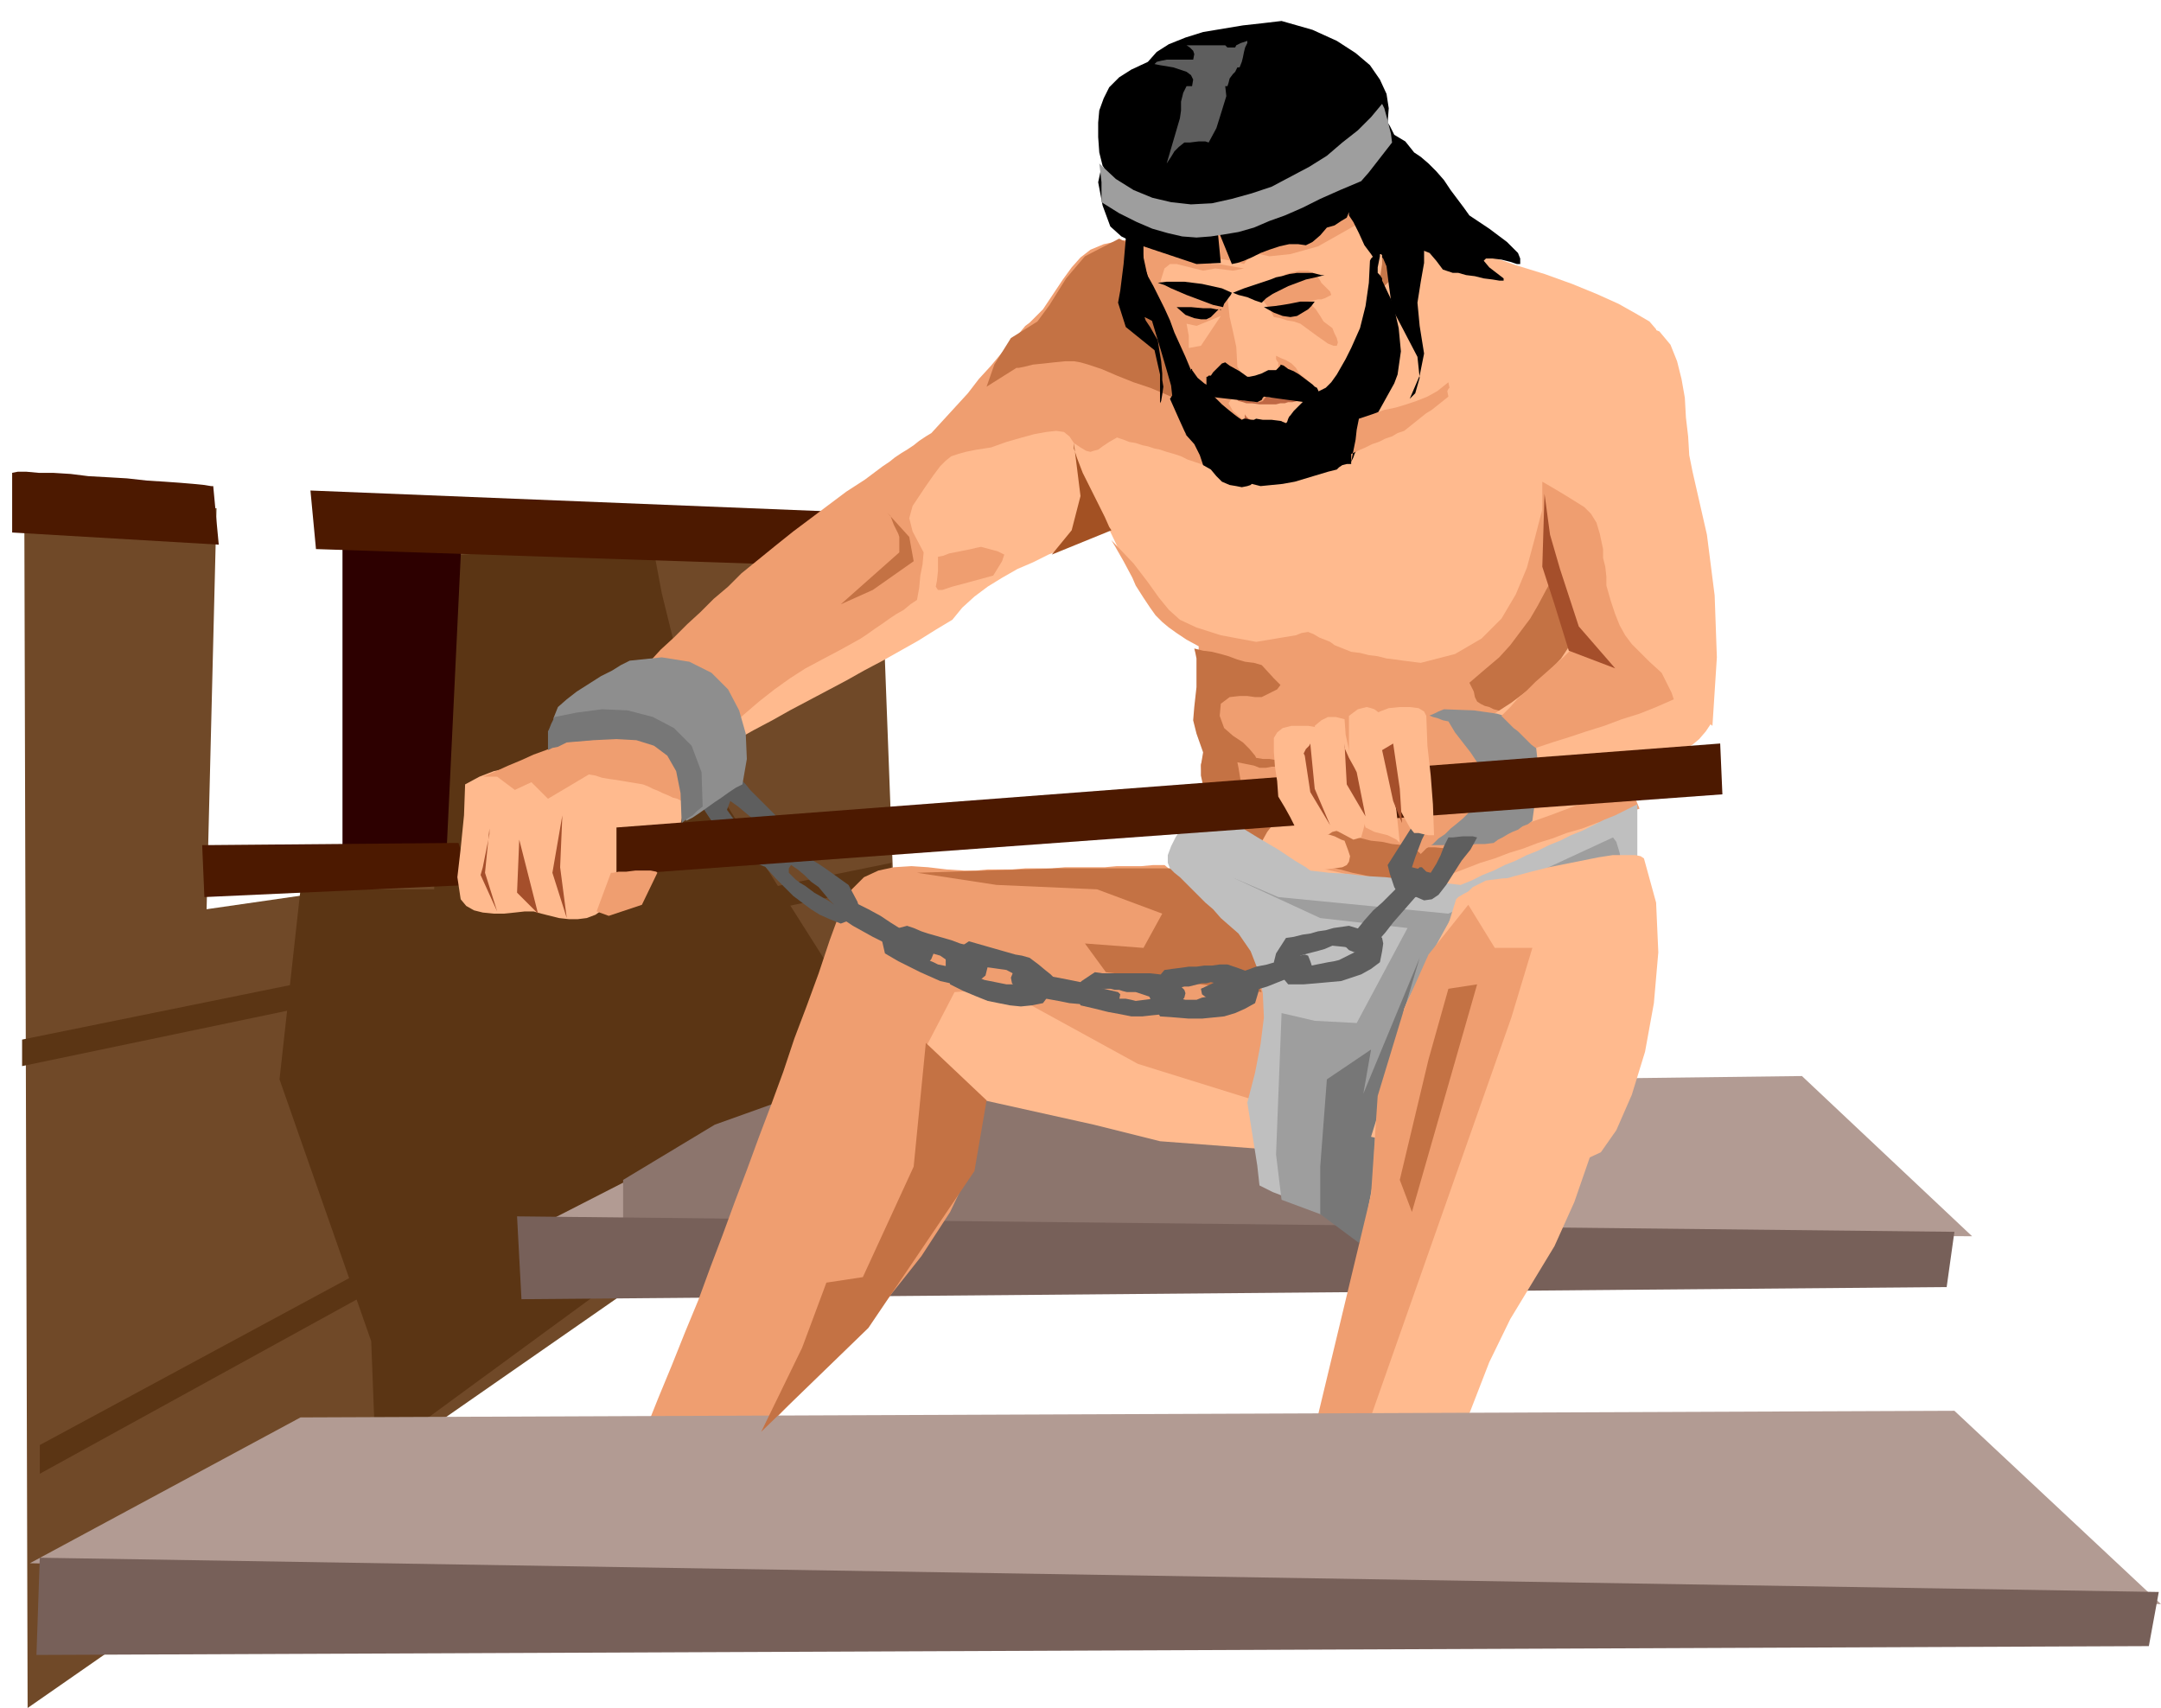 <svg xmlns="http://www.w3.org/2000/svg" fill-rule="evenodd" height="1.546in" preserveAspectRatio="none" stroke-linecap="round" viewBox="0 0 1956 1546" width="1.956in"><style>.pen1{stroke:none}.brush3{fill:#5b3514}.brush5{fill:#4c1900}.brush6{fill:#5e5e5e}.brush7{fill:#b29b93}.brush9{fill:#776059}.brush10{fill:#ffba8e}.brush11{fill:#ef9e70}.brush12{fill:#c47244}.brush13{fill:#a54f2b}.brush14{fill:#000}.brush15{fill:#bf6844}.brush17{fill:#8e8e8e}.brush19{fill:#9e9e9e}.brush20{fill:#777}</style><path class="pen1" style="fill:#704928" d="m752 466-355-6-9 334-201 29 9-363-174-2 3 1088 791-550-20-530h-44z"/><path class="pen1 brush3" d="M763 895 639 699l-40-162-9-48-197 15v301H272l-19 172 42 120 41 117 4 104 430-315-7-108z"/><path class="pen1 brush3" d="m20 941 787-160-2 20L20 965v-24zm16 367 784-423-2 19-782 430v-26z"/><path class="pen1" style="fill:#2d0000" d="M310 447v328h94l15-313-6-1-15-2-21-3-23-3-22-3-17-2-9-1h4z"/><path class="pen1 brush5" d="m281 444 5 53 541 18v-49l-546-22z"/><path class="pen1 brush6" d="m709 745-5-5-5-5-5-5-5-5-5-5-5-5-4-5-5-5h-18l-5 1-4 1-2 2-2 4-2 6-3 9 8 12 7 10 7 8 7 8 7 6 8 6 8 4 10 4 10-4 7-4 3-3 1-4-1-4-2-6-2-7-3-9zm-24 0 8 15 2 5-4-2-13-7-7-8-8-8-5-7 3-8 7 5 6 5 6 5 5 5z"/><path class="pen1 brush7" d="m1631 974-900 11-250 128 1304 6-154-145z"/><path class="pen1" style="fill:#8c756d" d="m1228 1086 19 48-279 5-404-9v-62l83-50 165-59 330 11 4 5 10 14 14 19 17 21 16 22 13 19 9 12 3 4z"/><path class="pen1 brush9" d="m1769 1115-7 50-1290 11-4-75 1301 14z"/><path class="pen1 brush10" d="m1035 228-11-4h-11l-11 3-12 8-12 11-13 14-14 18-14 22-20 19-19 19-19 20-18 19-19 19-19 17-19 15-21 12-15 8-16 10-16 12-17 13-18 13-17 15-17 15-18 16-16 15-17 16-15 15-14 15-14 14-12 13-10 12-9 11 11 4 4 5v7l-1 6 1 8 7 8 14 8 25 8 15-9 16-10 16-9 16-9 16-9 17-9 16-9 17-9 17-9 17-9 16-9 17-9 16-9 16-9 16-10 15-9 9-11 11-10 12-9 13-8 14-8 14-6 14-7 15-6 14-6 13-5 13-6 12-6 11-6 9-7 8-7 6-8 3-17-1-26-4-32-5-34-5-34-4-31-2-26 3-17z"/><path class="pen1 brush5" d="m415 763-232 2 2 47 241-11-11-38z"/><path class="pen1 brush10" d="m1254 190 5-2 8 2 11 6 14 8 16 9 19 10 22 9 23 8 26 8 25 9 22 9 20 9 16 9 12 7 6 7 1 6 1 52 2 48 2 44 1 42 1 39-1 36-2 35-4 33-6 32-8 32-12 31-14 31-19 31-22 32-27 34-31 35h-7l-8 1h-10l-12 1h-13l-15 1h-15l-15 1h-29l-14 1h-20l-7-1h-4l-7-4-12-10-15-13-16-15-16-15-13-13-9-10-4-3-5-58-2-55-2-56-6-60-18-10-16-14-14-18-13-21-12-24-12-25-11-26-11-27-2-16-3-17-4-16-3-16 4-12 5-11 4-11 4-11 4-12 5-11 4-11 5-11 7-8 6-8 6-7 6-8h3l7-2 11-1 14-3 17-2 19-3 21-4 21-3 21-4 21-4 19-3 17-3 15-4 11-2 8-2 3-2z"/><path class="pen1 brush11" d="m1006 489 20 21 13 17 10 14 9 11 10 9 15 7 22 7 32 6 6-1 6-1 6-1 6-1 6-1 6-1 5-2 6-1 5 2 5 3 5 2 5 2 4 3 5 2 5 2 5 2 8 1 8 2 8 1 8 2 8 1 7 1 8 1 8 1 31-8 24-14 18-18 13-22 10-24 7-26 7-27 7-28 6 40 5 39 6 40 5 40 7 18 7 18 8 17 7 18 8 17 7 17 8 18 7 17-13 4-13 5-13 4-13 5-14 4-13 5-13 4-13 5-13 4-13 5-13 4-13 5-13 5-12 4-13 5-13 5-13-3-14-4-13-3-14-3-13-3-14-3-13-4-14-3-10-5-9-6-10-6-10-5-9-6-10-6-9-7-9-6-2-10-1-10-1-10-1-10 1-3 1-4 1-5 2-5-2-5-3-5-3-6-3-6 1-17 2-16 1-17v-18l-11-6-9-6-7-5-6-5-6-6-5-7-6-9-7-11-3-7-8-15-8-14-3-5z"/><path class="pen1 brush12" d="m1081 587 8 2 8 1 8 2 7 2 8 3 7 2 8 1 7 2 11 12 6 6-3 4-14 7h-6l-7-1h-7l-9 1-8 6-1 11 4 11 8 7 9 6 6 6 5 6 1 2 6 1h6l6 1 6 1 6 1h6l5 1 6 1h-11l-5 1h-6l-5 1h-6l-5 1h-6l-5-2-5-1-5-1-5-1 1 5 1 6 1 6 2 5 5 5 5 6 5 6 6 7 12 3 12 3 12 3 12 3 11 3 12 3 12 4 12 3 10 1 9 2 10 1 10 1 10 1h9l10 1 9 1-4 9-3 10-3 9-4 10-9-2-9-2-9-2-9-2-9-2-8-1-9-2-8-2-10-2-11-3-10-2-9-3-10-2-10-2-11-3-10-2-8-6-7-7-8-6-7-6-8-7-7-6-8-6-8-6-3-12-2-9v-9l2-12-6-17-3-12 1-12 2-18v-26l-1-5-1-4zm328-70-9 16-8 15-7 12-9 12-9 12-10 11-13 11-14 12 2 4 2 4 1 5 2 4 3 2 4 2 4 1 4 2 4 1 4 2 4 1 4 2 8-8 9-8 8-8 8-8 8-8 9-8 8-7 8-8-6-18-6-16-6-16-7-18z"/><path class="pen1 brush11" d="m1105 427-6-2-6-2-6-3-6-2-6-2-6-3-6-2-7-2-6-2-5-1-6-2-5-1-6-2-6-1-5-2-6-2-7 4-6 4-4 3-4 1-3 1-4-1-5-3-6-4-4-6-5-4-7-1-9 1-11 2-11 3-14 4-14 5-13 2-10 2-7 2-6 2-5 4-5 5-6 8-7 10-12 18-3 11 3 12 10 19-1 11-2 10-1 11-2 11-6 4-6 5-7 4-6 4-7 5-6 4-7 5-6 4-18 10-17 9-15 8-14 9-14 10-14 11-14 12-15 14-10-7-11-6-10-6-10-6-11-6-10-6-11-6-10-7 12-11 11-12 12-11 12-12 12-11 12-12 13-11 12-12 16-13 16-13 15-12 16-12 16-12 16-12 17-11 16-12 6-4 5-4 6-4 5-3 6-4 5-4 6-4 5-3 11-12 11-12 11-12 10-13 11-12 10-12 11-12 10-12 4-3 4-4 4-4 4-4 10-15 8-12 8-11 8-9 9-7 12-5 14-3 17-2 8 21 7 21 8 21 7 20 8 21 8 21 8 21 8 21 3 11 3 11 3 11 4 11z"/><path class="pen1 brush12" d="m1013 216-31 16-17 20-15 24-11 15-24 15-15 24-7 20 27-17h2l5-1 8-2 10-1 9-1 10-1h8l6 1 7 2 12 4 14 6 15 6 15 5 12 5 9 4 3 1 27 27-62-163-3-1-6-4-6-3-2-1z"/><path class="pen1 brush10" d="m531 677-14 7-14 4-14 3-14 2-14 2-14 3-13 5-13 7-1 28-3 30-3 26 3 20 5 6 7 4 8 2 10 1h9l10-1 9-1h8l7 2 8 2 8 2 9 1h8l8-1 8-3 7-5 4-12 10-5 9-5 4-13 17-4 12-8 8-11 5-14 3-14 4-13 5-11 7-8-15-5-13-4-12-3-12-3-11-2-12-3-13-3-15-5z"/><path class="pen1 brush11" d="m617 725-4-2-4-1-4-2-5-2-4-2-5-2-4-2-5-2-6-1-6-1-6-1-6-1-7-1-6-1-6-2-6-1-37 22-15-15-15 7-16-12h-13l12-5 11-5 12-5 11-5 11-4 12-5 11-5 12-5 20-2h18l15 3 13 4 11 7 9 8 7 10 6 12-2 5-3 4-3 5-3 5z"/><path class="pen1 brush13" d="m470 760 17 67-19-19 2-48z"/><path class="pen1 brush10" d="M1274 215v26l-2 18-4 11-6 4 1 10 2 8v10l-3 18-5 7-7 8-7 10-7 10-7 10-6 10-6 8-5 7-11 7-11 5-11 3-9 1-9 1h-9l-7-1-7-1-13-14-11-12-10-10-8-9-9-10-8-11-10-12-10-16-10-15-7-17-6-18-4-19-4-20-2-21-3-22-2-22 2-17 3-15 4-15 6-14 7-12 9-11 11-9 12-8 13-4 15-3h17l18 3 20 5 22 9 23 12 25 16 17 21 11 19 7 16 3 14v11l-2 9-3 6-3 4 5 6 4 4 3 5 4 6z"/><path class="pen1 brush11" d="m1232 201-39 22-25 7-19 2-9-2-9 2-5 7-11-3-13-2-6 5h7l23 4-10 2-16-2-11 2-24-6h-6l-5 4-4 13-16-15-2-11-9-33 9-20 88 9 94-20 18 35zm-64 46-4 1-4 3-4 2-4 3-4 2-4 3-4 2-3 2 2 3 2 1 2 1 1 3 3 4 2 3 2 3 2 4 6 1 6 2 6 1 6 2 15 11 10 7 5 2h3l1-3-1-4-2-4-2-5-8-6-3-5-4-6-7-7 9-2h3l3-1 6-3-1-3-4-4-4-4-1-2-4-6-7-3h-8l-8 2z"/><path class="pen1 brush14" d="M1190 273h-13l-5 1-5 1-6 1-7 1-10 1 9 5 8 3 7 1 6-1 5-3 5-3 3-3 3-4zm9-24-8 2-9 2-8 3-8 3-8 4-6 3-6 4-4 4-6-2-7-3-8-2-5-2 5-2 5-2 6-2 6-2 6-2 6-2 5-2 5-1 7-2 7-1h14l4 1 4 1h3z"/><path class="pen1 brush11" d="m1111 269 2 18 3 13 3 14 1 18 5 8 5 3 6-1 8-3 1 6v11l1 7-5 1-4 1h-7l-4-1-3-2-3-1-4-2-4 6 4 7 8 7 9 4 7 2h13v1l-1-1h1-5l-4 1-3 1-4 1-1 11 6 6 9 2 4-2-5 2h-5l-5-1-5-2-5-2-4-2-3-2-3-2-11-11-11-12-10-14-10-14-9-14-8-14-7-13-6-11-11-31-4-16 1-11 1-14 1 9 2 8 4 8 6 7 7 5 8 3 10 2 10-2 5 2 8 3 9 3h6z"/><path class="pen1 brush15" d="M1164 388h-15l-7 1h-11l-3-3-2-4 1-7 1 2 2 2 3 1 4 1 4 1h12l7-1 1 2 1 1 1 2 1 2z"/><path class="pen1" style="fill:#c67749" d="M1251 221v18l-4 26 11-11 3-20-10-13z"/><path class="pen1 brush14" d="M1103 280h2v1l-1-1h-3l-5-1h-7l-11-1h-13l8 7 8 3 6 1h5l4-2 3-3 2-2 2-2z"/><path class="pen1 brush15" d="m1181 361-4 1-3 1-4 1h-4l-3 1h-4l-4 1h-15l-7-1h-5l-3-1-4-1-2-2-2-1-4-1h6l4 2 3 2h5l5 1h4l3-1 3-4 3 1h17l4-1h9v2h2z"/><path class="pen1 brush14" d="m1175 221 7 1 6-3 7-6 6-7 7-2 6-4 5-3 2-5v3l4 6 5 10 5 11 6 8 2 3 1 3 2 2 1 1v-6h1l1-3h1l1 1v2l1 1 3 7 2 16 3 22 11 21 12 23 2 19-4 14-5 5 3-7 6-14 4-20-4-25-2-21 3-19 3-17v-11l5 2 6 7 6 8 9 3h5l7 2 8 1 8 2 8 1 6 1h4v-2l-13-10-5-6 2-2h6l8 1 8 2 6 2h3v-5l-2-5-5-5-5-5-8-6-8-6-9-6-9-6-5-7-6-8-6-8-6-9-7-8-7-7-7-6-6-4-4-5-4-5-5-3-5-3-2-4-1-2-1-2-2-3 1-13-2-13-6-13-9-13-13-11-17-11-22-10-28-8-17 2-18 2-18 3-18 3-16 5-15 6-11 7-8 9-15 7-11 7-9 9-5 10-4 11-1 11v13l1 14 3 12 2 3-1-1-2-1-3 14 4 21 7 19 10 9 10 5 3 7 1 10 5 9 1-5v-17l48 16 22-1-3-31 13 32 5-1 6-2 7-3 8-4 8-3 9-3 9-2h8z"/><path class="pen1 brush14" d="m1115 265-1 2-3 4-3 4-1 3-9-2-8-3-8-3-8-3-7-3-7-3-6-3-6-2 8-1h16l8 1 8 1 9 2 9 2 9 4z"/><path class="pen1 brush11" d="M1155 322v3l1 2 1 1v7l5 2 4 1 4 2 3 1 4 1 3 2 4 3 4 3-3-4-4-4-5-4-3-5-4-4-5-3-5-2-4-2z"/><path class="pen1 brush10" d="m1109 331-6 9-1 12 3-6 6-9-1-1-1-2-1-2 1-1z"/><path class="pen1 brush14" d="m1109 328-3 1-4 4-4 4-2 3h-2l-1 1h-1v11l2 7 44 5 2-1 2-1 1-2 1-1 44 6 2 3h3v-2l3-2-1-3-1-4-1-4-1-2-2-1-2-2-4-3-4-3-4-3-5-3-5-2-4-3-3-1v1l-1 1-2 2-1 1h-7l-6 3-6 2-5 1h-2l-7-5-9-5-4-3z"/><path class="pen1 brush14" d="m1223 315 8-18 5-20 3-21 1-20 1-2 2-2 3-2 3-2v4l-1 5-1 5v5l2 2 2 3v2l1 2 9 19 5 22 2 21-3 21-3 8-5 9-5 9-5 9-6 9-5 9-5 9-4 8-1 2-1 3-1 2-1 2v2h-4l-4 1-3 2-2 2-8 2-10 3-10 3-10 3-11 2-10 1-10 1-8-2-1 1-3 1-5 1-5-1-6-1-7-3-5-5-5-6-7-4-3-9-5-10-9-10 2 2-2-4-5-11-8-18 2-3-1-9-4-14-5-17-6-20-6-20-4-21-3-19 1 2 3 4 2 3 1 3 5 9 5 10 5 10 5 11 4 11 5 11 5 11 5 12h-1l1-1h1v1l5 7 6 5 5 3 3 2h-6l1 1 1 2 3 2 4 4 5 5 6 5 5 4 4 3 3 2 2-1h2l4 1h3l2-1 6 1h8l8 1 5 2 1-1 1-3 1-2 1-1 3-4 6-6 6-6 5-5 6-1 6-3 5-5 5-7 4-7 4-7 3-6 2-4z"/><path class="pen1 brush6" d="m1094 129 7-13 5-16 4-13-1-9h2l1-3 1-4 3-4 2-2 2-4h2l2-5 1-4 1-5 1-4 2-4v-2l-3 1-3 1-4 2-1 2h-7l-2-2h-35l3 2 3 3 1 3-1 5h-24l-5 1-4 1-2 2 5 1 6 1 6 1 6 2 6 2 4 3 2 4-1 6h-5l-3 6-2 8v8l-1 7-12 41 4-6 3-5 4-4 5-4h5l8-1h6l3 1z"/><path class="pen1 brush10" d="m1550 653-6 9-6 7-6 5-7 4-6 4-7 5-5 6-6 10-17 6-16 6-17 6-16 5-16 6-16 6-17 6-16 6h-17l-6 1h-12l-5 1h-6l-7-18-6-17-7-17-6-17 17-13 18-12 18-11 17-11 16-12 15-13 14-15 12-18 32-23 25-9 17 2 13 11 10 18 8 23 9 26 11 27z"/><path class="pen1 brush17" d="m1387 743-4 3-5 2-4 3-5 2-4 2-5 3-4 2-4 3-8 1h-8l-7 1h-38l-5-26-5-27-5-26-5-27 4-2 5-2 4-2 5-3 4-2 5-2 4-2 5-2 27 1 21 3 16 5 12 9 7 13 2 18-1 23-4 29z"/><path class="pen1 brush10" d="m1166 736-12 8-7 9-5 9v9l6 2 5 1 6 2 6 2 6 3 6 2 5 2 6 3 11-1 9-1 7-1 4-2 2-3 1-5-2-6-3-8-3-1-6-3-10-3-10-5-10-4-8-4-4-3v-2zm336-436 10 12 6 15 4 16 3 17 1 18 2 17 1 17 3 15 13 57 7 55 2 56-4 62-4-3-11-7-16-9-19-12-19-11-18-10-14-8-9-3-15-9-11-18-8-25-5-30-4-30-2-27-1-23v-44l2-30 5-26 8-23 13-15 19-8 27 1 34 13z"/><path class="pen1 brush11" d="m1173 668 12-3 13-4 13-3 13-3 12-3 13-3 13-4 12-3 5 1 4 2 5 1 4 1 5 2 4 1 5 2 5 1 6 10 7 9 7 9 6 9-2 12-1 11-2 12-3 11-5 5-6 5-5 4-5 5-6 4-5 5-6 4-5 5-14-13-14-13-14-13-14-13-15-13-14-14-14-13-14-13zm-119 115h-10l-11 1h-22l-11 1h-36l-12 1h-24l-12 1h-22l-11 1h-10l-16-1-17-2-15-1-16 1-14 3-13 6-11 11-9 16-11 30-10 30-11 30-11 29-10 30-11 30-11 29-11 30-11 29-11 30-11 29-11 30-12 29-12 30-12 29-12 30h13l13 1h13l14 1h13l13 1h13l13 1 14-16 16-17 16-17 17-18 17-18 17-18 17-19 16-20 15-19 13-20 13-20 10-21 8-20 6-21 4-20v-21l19 3 19 4 18 3 19 4 18 4 18 5 18 4 19 4 18 3 19 4 18 2 19 3 20 1 19 1h20l21-1 5-13 5-13 5-13 6-14 5-13 5-13 5-14 6-13-11-9-11-10-11-9-11-9-12-10-11-9-11-10-11-9-11-9-11-10-11-9-12-9-11-9-11-10-11-9-11-9z"/><path class="pen1 brush12" d="m1142 898-141-18-19-26 53 4 17-31-59-22-91-4-72-11 127-4h115l70 45-1 12-1 24-1 24 3 7z"/><path class="pen1 brush10" d="m1136 996-106-33-124-68-42 3-26 50 53 48 99 22 60 15 92 7-1-8-2-17-2-16-1-3z"/><path class="pen1" style="fill:#bfbfbf" d="m1482 728-10 5-10 5-10 4-10 5-10 5-10 4-10 5-10 4-10 5-10 4-10 5-10 4-10 5-10 4-10 5-10 4-17-2-17-2-17-1-17-2-17-1-17-2-17-1-17-2-4-3-10-6-15-10-17-10-18-11-17-8-13-5-7-1-5 3-6 6-5 7-5 8-4 8-3 8v7l2 5 4 4 5 4 5 5 5 5 6 6 7 7 7 6 7 8 16 14 11 16 7 18 4 20 1 22-3 24-5 26-7 27 3 19 3 19 3 19 2 18 12 6 13 5 12 6 13 5 12 5 13 6 12 5 13 6 6-17 6-16 7-17 6-16 7-17 6-16 7-17 6-16 12-20 11-20 11-19 12-20 11-19 11-19 11-19 11-19 12 1 13 1 13 1 13 1 12 2 13 1 13 2 12 1V728z"/><path class="pen1 brush19" d="m1460 758-149 69-154-15-42-18 80 37 79 9-46 86-38-2-30-7-5 128 5 41 78 29 60-213 81-71 90-43-1-5-2-11-3-10-3-4z"/><path class="pen1 brush20" d="m1241 1104 4-86 29-114 11-37-51 123 7-40-40 27-6 79v43l35 26 11-21z"/><path class="pen1 brush10" d="m1488 777 11 40 2 45-4 46-8 44-12 39-14 32-14 20-13 6-7 4-6 1h-5l-5-1h-11l-6 1-8 3-19-4-18-3-18-4-18-3-18-3-18-4-19-3-19-4 9-29 10-27 10-26 10-26 10-25 10-26 9-27 9-29 2-2 5-3 8-4 11-4 13-4 14-4 15-4 16-4 15-3 15-3 15-3 13-2h20l5 1 3 2z"/><path class="pen1 brush6" d="m768 801-7-5-7-5-7-5-6-4-5-3-6-4-5-3-5-3-16-1-8 1-2 5-1 11 9 10 8 8 8 8 8 6 8 6 8 5 9 4 10 4 13-5 5-6-3-9-8-15zm-27 2 10 12 4 4-4-3-14-8-4-3-4-3-5-3-4-3-3-3-3-3v-4l2-3 6 4 6 5 6 6 7 5z"/><path class="pen1 brush5" d="m1557 673-999 76v43l1001-73-2-46z"/><path class="pen1 brush6" d="m1337 758-6 11-8 10-7 11-7 11-7 9-6 4-7 1-7-3h-4l-4-1-5-2-4-1-3-5-2-6-2-6-2-8 7-11 7-11 7-11 8-11 1 3 2 3 1 3 2 4-4 8-3 8-3 8-3 9 4 1 5 1 4 2 4 1 5-8 4-8 3-8 4-8h4l9-1h9l4 1z"/><path class="pen1 brush6" d="m1285 785-10 9-9 8-8 8-7 7-8 7-8 9-8 10-10 13 4 4 5 2h6l8-2 7-8 7-8 7-9 7-8 7-8 7-8 6-8 7-8-1-2-4-5-3-3h-2zm-104 79-13 3-11 3-10 3-10 2-11 4-11 4-13 5-15 7 1 5 4 3 6 3 9 2 10-4 10-4 10-4 10-3 10-4 10-4 11-4 10-3v-2l-2-6-2-5-3-1zm-169 34-13-3-11-3-10-3-10-2-10-2-12-2-13-1-16-2-2 5 1 5 4 5 6 5 11 2 10 2 11 2 10 2 11 1 10 2 11 1 10 1 1-2 2-6 1-5-2-2zm-169-38-11-7-9-7-9-6-8-5-9-6-11-6-12-6-15-7-3 4v5l2 6 5 7 9 6 9 5 9 5 10 5 9 6 10 5 9 5 10 5 2-2 3-4 2-5-2-3z"/><path class="pen1 brush17" d="m509 672 12-1 13-1 14-2h14l14 1 13 4 13 8 12 13 3 10 1 14 1 15 2 10 6-3 6-4 7-5 7-5 6-4 7-5 6-4 6-3 4-23-1-23-6-21-10-19-15-15-20-10-25-4-29 3-2 1-6 3-8 5-10 5-11 7-11 7-9 7-8 7-4 10 3 12 4 9 1 1z"/><path class="pen1 brush10" d="m1444 816-2-5-9-5-15-5-18-4-19-2h-20l-16 2-12 6-6 6-8 12-10 18-11 20-10 20-9 17-6 12-2 5-6 31-5 31-6 32-6 31-5 31-6 32-6 31-6 31-6 26-7 27-6 26-6 26-6 26-6 27-7 26-6 27 17-3 17-3 18-3 17-4 17-3 17-3 16-3 17-3 18-67 19-49 19-39 20-33 20-33 18-40 18-52 17-71-1-32-7-51-6-47-2-19z"/><path class="pen1 brush11" d="m1329 819 24 39h34l-19 63-75 213-57 162-44-11 49-204 6-89 24-79 22-49 36-45z"/><path class="pen1 brush7" d="m1769 1277-1497 6-245 132 1929 37-187-175z"/><path class="pen1 brush19" d="m1251 94-10 12-12 12-14 11-14 12-16 10-17 9-17 9-18 6-18 5-18 4-19 1-18-2-17-4-17-7-16-10-15-14 1 8 1 9v18l16 10 16 8 14 6 14 4 13 3 13 1 13-1 13-2 12-2 14-4 14-6 14-5 16-7 16-8 18-8 19-8 7-8 7-9 7-9 7-9-1-8-3-12-3-11-2-4z"/><path class="pen1 brush14" d="m1017 210 2 6-2 23-3 24-2 11 7 22 26 21 5 22v26l1-2 1-6 1-7-1-6v-6l-1-11-2-12-1-7-3-5-4-7-4-6-1-3 12 6-16-74-2-1-5-4-6-3-2-1z"/><path class="pen1 brush11" d="m595 790-14 29-30 10-11-4 13-35h2l5-1h7l8-1h14l5 1 1 1z"/><path class="pen1 brush13" d="m509 738-2 47 6 46-13-41 9-52zm-66 12-4 40 11 35-15-33 2-7 3-15 3-15v-5z"/><path class="pen1 brush10" d="m1291 648 1 27 3 27 2 26 1 28h-5l-5-1-4-1h-4l-4-5-5-9-6-11-5-13-5-15-5-16-5-16-4-16 2-5 6-4 8-3 10-1h9l8 1 5 3 2 4z"/><path class="pen1 brush10" d="m1267 763-3-29-5-29-5-28-3-29-3-3-4-3-3-1-4-1-4 1-4 1-4 3-4 3v42l3 14 4 15 4 16 4 14 4 2 4 2 4 1 4 1 4 1 4 2 4 2 3 3z"/><path class="pen1 brush10" d="m1217 651-8-2h-7l-6 3-6 5 2 13 1 13 1 14 1 13 4 11 4 11 3 10 4 10 15 8 7-2 2-7 2-8-4-14-7-32-7-32-1-14z"/><path class="pen1 brush10" d="m1193 662 1-2-4-2-6-1h-15l-8 2-5 4-3 5v12l1 14 2 13 1 14 6 10 5 9 5 10 6 10 4-1 3-1h4l5-1 4-1 4-1 3-2 4-1-3-14-7-30-6-30-1-16zm-88-376-18 27-11 2v-11l-2-11 9 2 22-9z"/><path class="pen1 brush11" d="M849 504v13l-1 9-1 5 2 3h4l9-3 15-4 22-6 8-13 2-6-6-3-15-4-5 1-4 1-5 1-5 1-5 1-5 1-5 2-5 1zm374-86v-7l6-3 7-3 6-3 6-2 6-3 6-2 5-3 6-2 5-4 5-4 5-4 5-4 5-3 5-4 5-4 5-4-1-5 1-2 1-1-1-5-10 8-9 5-10 4-9 3-10 3-10 2-11 4-12 4-2 10-1 9-2 10-2 10zm173 18 12 7 10 6 8 5 8 5 6 6 5 8 3 10 3 14v8l2 8 1 9v8l4 14 4 12 4 10 5 9 6 8 8 8 8 8 11 10 3 6 3 6 3 6 2 6-16 7-15 6-16 5-16 6-16 5-15 5-16 5-15 5-4-3-4-4-4-4-4-4-4-3-4-4-4-4-3-3 8-8 7-8 8-7 8-8 8-7 9-8 8-7 8-8-7-21-6-21-7-20-7-21v-68z"/><path class="pen1 brush20" d="m502 649 20-4 23-3 23 1 23 6 19 10 16 16 9 24 1 31-5 4-4 4-5 3-5 4-1-27-4-20-8-14-12-9-16-5-18-1-21 1-24 2-4 2-4 2-5 1-4 2v-17l1-2 2-5 2-4 1-2z"/><path class="pen1 brush6" d="m1221 838-7 1-7 1-7 2-7 1-7 2-7 1-8 2-7 1-9 14-2 8 3 8 10 12h14l12-1 11-1 11-1 9-3 9-3 9-5 8-6 2-10 1-7-1-5-3-3-4-2-6-2-7-1-10-3zm-15 18 10 1 7 1h5l2 1-1 1-3 2-6 3-8 4-4 1-6 1-5 1-5 1-5 1-4-1-4-3-2-5 7-2 8-2 7-2 7-3zm-274 11-7-2-6-1-7-2-7-2-7-2-7-2-7-2-7-2-15 10-6 6v8l4 15 12 6 12 5 10 4 10 2 10 2 10 1 10-1 10-2 6-8 3-7 2-4-1-4-3-3-5-4-6-5-8-6zm-21 11 15 8 5 4-5 1h-15l-5-1-5-1-5-1-5-1-5-2-3-3-2-3 1-5 7 1 8 1 7 1 7 1zm200-5h-7l-7 1h-7l-7 1h-7l-7 1-8 1-7 1-11 13-4 8 3 7 8 14 14 1 12 1h12l10-1 10-1 10-3 9-4 9-5 3-10 1-7v-4l-3-4-4-2-5-2-8-3-9-3zm-15 16 9 2 7 2 4 1 2 1-1 1-4 1-6 2-9 3h-4l-6 1-5 2h-10l-4-1-2-4-2-5 3-1 4-1h4l4-1 4-1 4-1h4l4-1z"/><path class="pen1 brush6" d="m1050 882-9-1h-43l-7-1-12 8-5 5v6l4 11 13 3 12 3 11 2 10 2h10l9-1 10-1 10-3 5-7 4-5 1-4-1-3-3-3-4-3-7-4-8-4zm-22 16 15 5 6 1h-5l-16 2-4-1-5-1h-11l-4-1-4-1-3-3v-4h8l4 1h4l3 1 4 1h8zm-151-42-8-2-8-3-7-2-7-2-7-2-6-2-7-3-6-2-15 4-7 2-1 6 3 13 12 7 10 5 10 5 9 4 9 4 9 2 10 2 10 1 12-10 2-8-5-8-12-11zm-26 9 13 9 5 3-5-1-15-3-4-2-5-2-4-2-5-2-4-2-3-3-2-3 1-3 7 2 7 3 7 4 7 2z"/><path class="pen1 brush13" d="m1398 447-2 66 11 34 13 42 42 16-33-38-17-52-9-31-5-37z"/><path class="pen1" style="fill:#a35123" d="m972 401 6 48-8 31-18 22 54-22-2-3-4-9-6-12-7-14-7-14-5-13-3-9v-5z"/><path class="pen1 brush12" d="m803 464 20 22 4 22-37 26-29 13 53-47v-14l-1-3-4-8-3-8-3-3zm35 480-11 112-46 100-33 5-22 59-37 76 97-94 96-142 11-64-55-52zm499-53-59 206-11-29 26-109 18-64 26-4z"/><path class="pen1 brush13" d="m1181 684 5 33 18 30-14-33-4-41-1 2-3 3-2 4 1 2zm36-11 2 37 17 29-8-40-2-4-5-9-4-9v-4zm34 6 10 46 8 20-2-31-6-41-10 6z"/><path class="pen1 brush5" d="M11 429v53l187 11-5-53h-2l-6-1-10-1-12-1-14-1-16-1-18-2-17-1-18-1-16-2-16-1H35l-11-1h-8l-5 1v1z"/><path class="pen1 brush9" d="m1954 1441-9 49-1912 8 3-88 1918 31z"/></svg>
